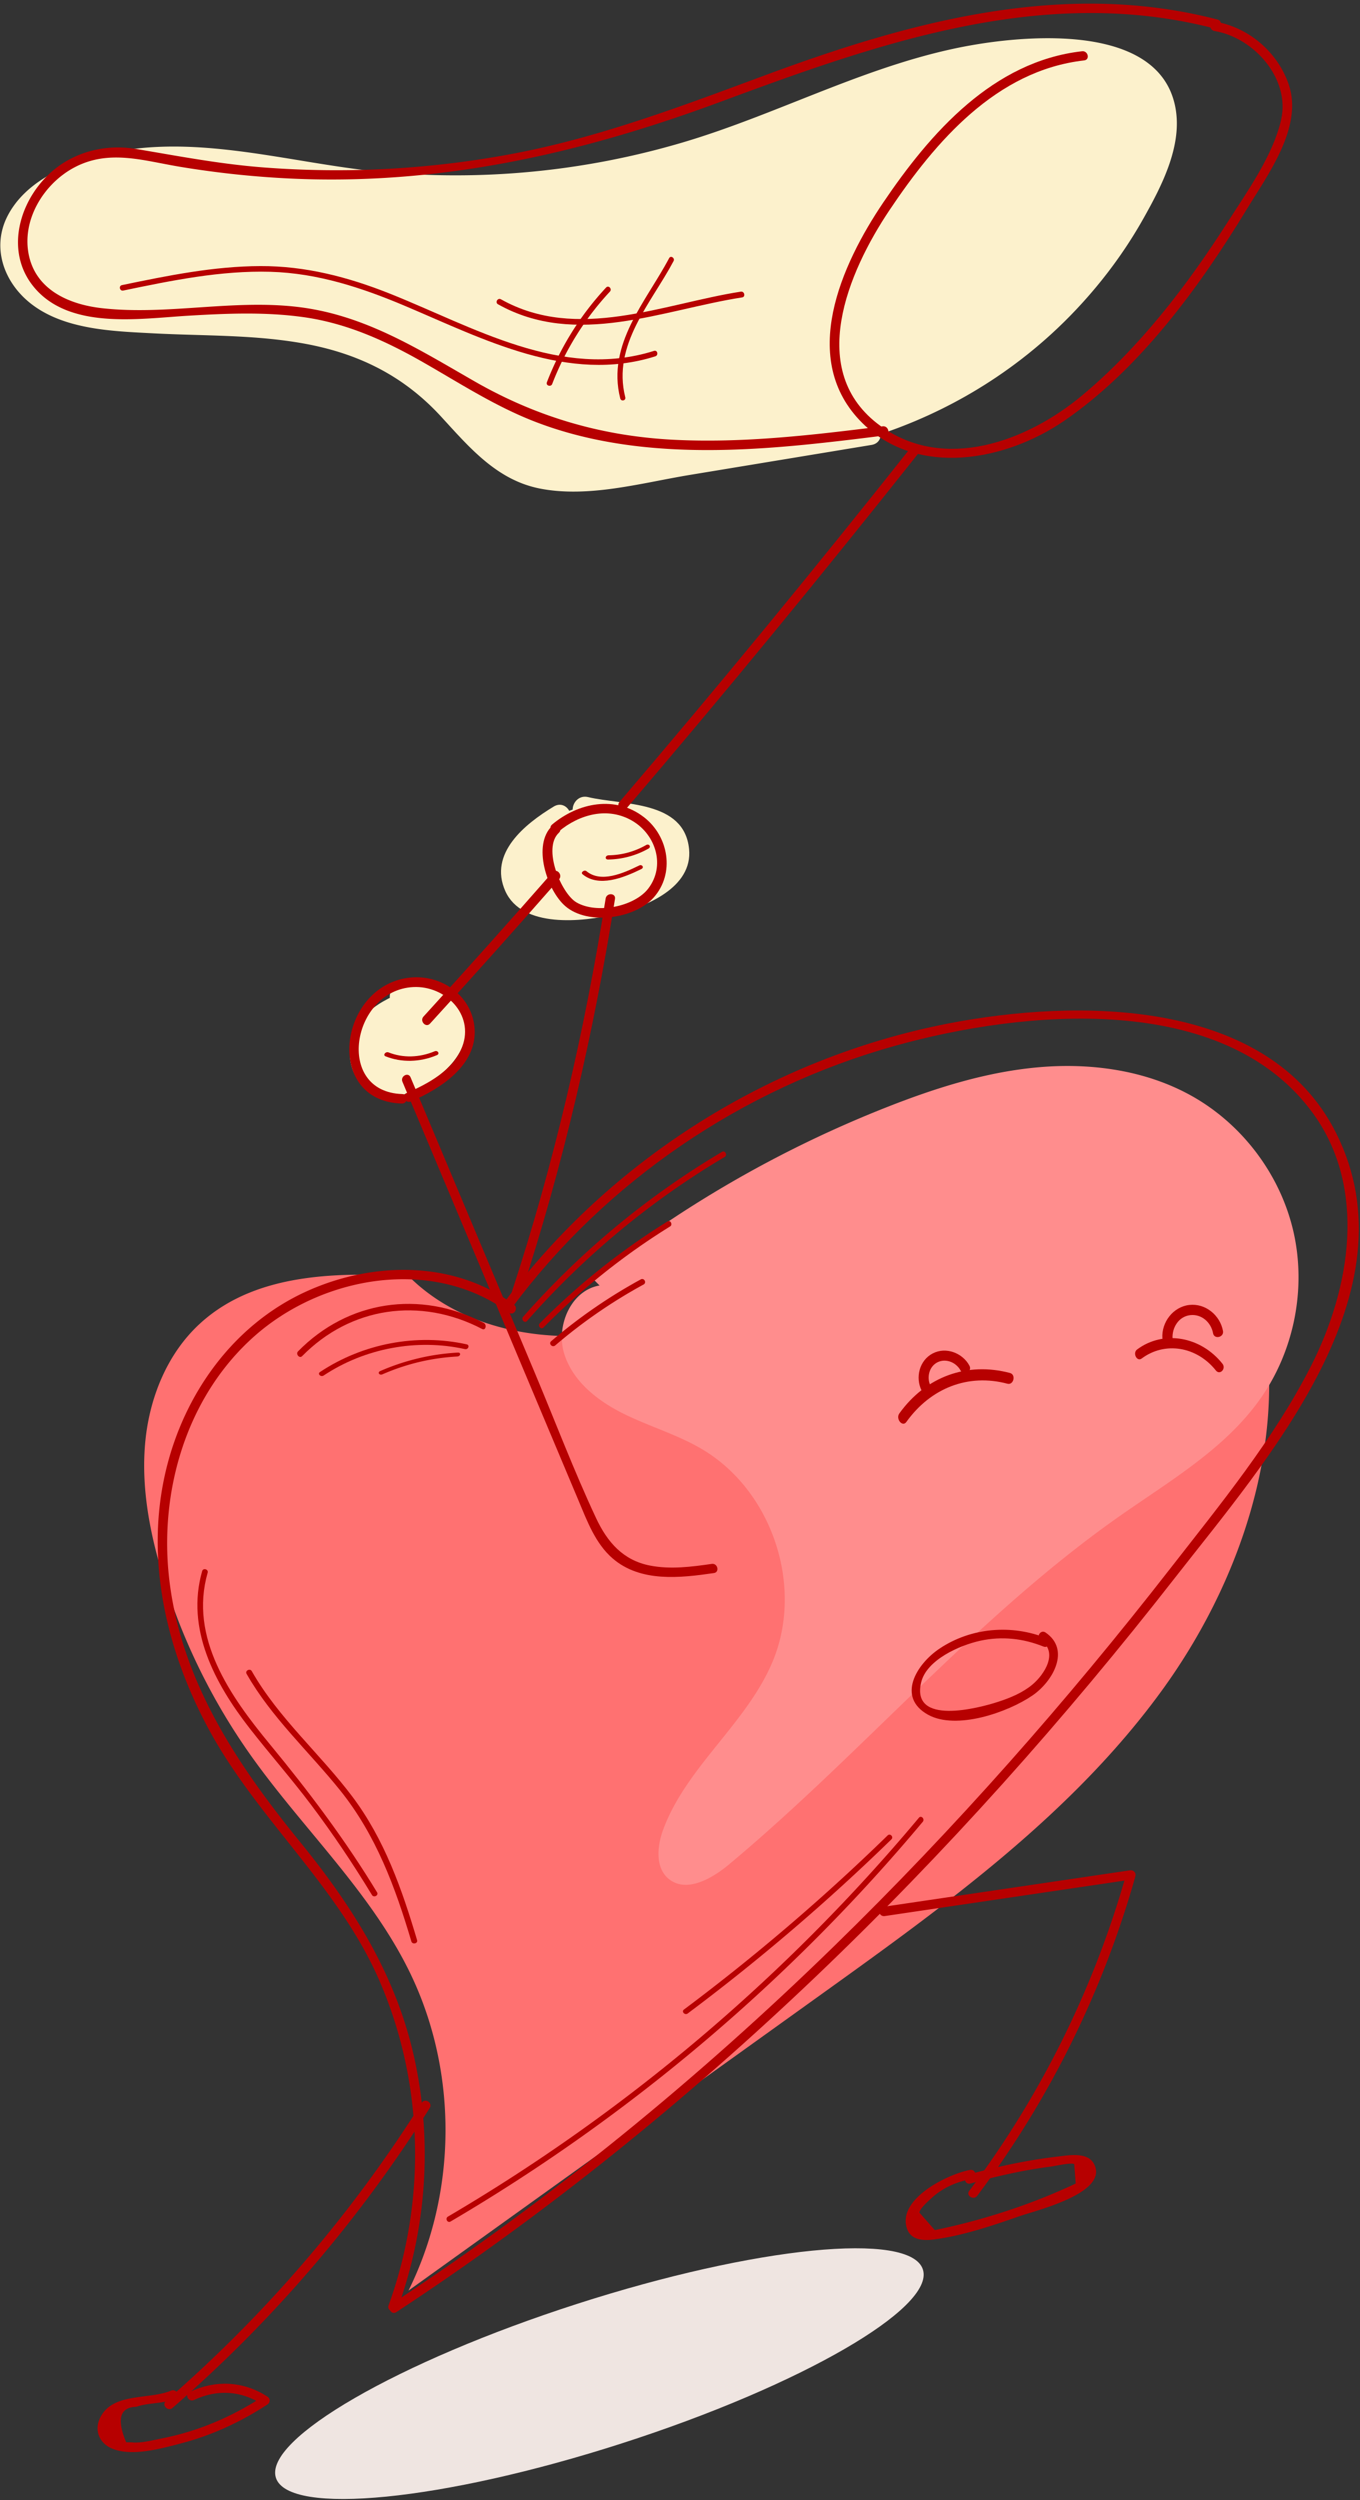 <svg xmlns="http://www.w3.org/2000/svg" width="179" height="329" viewBox="0 0 179 329"><rect x="0" y="0" width="179" height="329" fill="#333333" stroke="none"/><defs><clipPath id="ncmca"><path d="M.57 295.62h89.153v20.65H.57z"/></clipPath><clipPath id="ncmcb"><path d="M-20.9 295.22H2.084v7.33H-20.9z"/></clipPath></defs><g><g transform="rotate(-13 90.23 161.07)"><g><g/><g clip-path="url(#ncmca)"><path fill="#efe5e1" d="M89.715 302.164c.453 5.304-19.134 11.297-43.75 13.385-24.614 2.089-44.935-.519-45.387-5.823-.453-5.304 19.134-11.298 43.749-13.386 24.614-2.088 44.936.519 45.388 5.824"/></g></g><g><path fill="#ff7171" d="M55.886 160.4c-10.136-3.137-21.672-6.15-30.892-.92-5.054 2.867-8.603 7.929-10.458 13.41-1.854 5.48-2.143 11.372-1.802 17.144a82.112 82.112 0 0 0 5.881 26.002c4.488 11.05 11.408 21.201 14.09 32.815 3.254 14.089-.386 29.586-9.58 40.789l61.983-25.879c18.48-7.716 37.31-15.645 52.394-28.76 15.084-13.114 26.048-32.548 23.82-52.337-.703-6.242-2.95-12.71-7.965-16.535-4.33-3.303-10.083-4.151-15.54-4.042-9.99.2-19.678 3.198-29.263 5.998-9.586 2.8-19.43 5.453-29.408 4.936-9.977-.516-20.266-4.72-25.714-13.04"/></g><g><path fill="#ff8d8d" d="M76.597 165.15a152.437 152.437 0 0 1 42.998-13.109c6.8-1.012 13.736-1.56 20.544-.607 6.808.952 13.523 3.496 18.636 8.067 5.767 5.157 9.192 12.811 9.185 20.525-.006 7.713-3.447 15.362-9.223 20.507-6.01 5.356-13.987 7.817-21.46 10.844-21.322 8.636-39.928 22.723-60.442 33.114-2.622 1.328-6.281 2.404-8.114.115-1.48-1.848-.564-4.603.74-6.578 4.866-7.37 13.891-11.134 19.023-18.323 6.234-8.732 4.939-21.955-2.872-29.327-2.759-2.604-6.13-4.473-9.054-6.893-2.922-2.42-5.5-5.666-5.736-9.442-.236-3.776 2.763-7.856 6.559-7.625"/></g><g><path fill="#fcf1cc" d="M137.868 65.91l-32.1-2.052c-4.499-.288-9.247-.66-12.947-3.237-4.841-3.373-6.642-9.592-10.117-14.364-4.23-5.809-10.905-9.357-17.696-11.692-6.79-2.336-13.9-3.654-20.651-6.102-2.714-.984-5.428-2.191-7.489-4.214-2.061-2.023-3.374-5.014-2.736-7.833.89-3.93 5.087-6.18 9.032-6.971 12.388-2.483 24.48 4.234 36.312 8.67a105.145 105.145 0 0 0 46.112 6.247c8.797-.788 17.467-2.687 26.265-3.469 8.798-.782 17.944-.382 26.012 3.219 2.769 1.236 5.552 3.04 6.63 5.878 1.484 3.904-.76 8.195-3.275 11.529-10.593 14.044-27.71 22.93-45.275 23.503"/></g><g><path fill="#fcf1cc" d="M137.137 63.501c-11.788-.746-23.691-1.08-35.441-2.283-6.275-.642-10.592-3.018-13.844-8.43-2.312-3.85-4.184-7.872-7.385-11.114-7.216-7.308-17.534-9.943-27.162-12.508-5.406-1.44-12.49-2.663-16.612-6.717-5.365-5.278-.662-10.662 5.198-11.997C53.19 7.88 64.63 13.75 74.828 17.781c10.348 4.091 21.168 6.715 32.283 7.583 11.396.89 22.464-.554 33.705-2.235 11.233-1.68 23.165-3.038 34.07 1.013 2.904 1.079 6.571 2.696 7.64 5.848 1.152 3.403-.885 6.882-2.863 9.567-3.465 4.705-7.843 8.841-12.622 12.212-9.327 6.579-20.407 10.376-31.839 10.847-2.058.085-2.068 3.27 0 3.185 10.978-.452 21.7-3.75 30.97-9.62 4.605-2.915 8.85-6.429 12.514-10.448 3.34-3.663 7.278-8.262 7.42-13.468.3-10.965-16.238-13.443-24.322-13.871-13.456-.713-26.581 3.11-39.939 3.918a105.388 105.388 0 0 1-39.673-5.211C70.5 13.202 58.982 6.2 46.276 6.717c-4.64.189-9.945 1.291-13.106 4.973-3.072 3.578-2.5 8.46.341 11.982 3.515 4.359 9.712 5.974 14.879 7.456 6.521 1.87 13.264 3.216 19.487 5.984 6.46 2.874 11.405 7.04 14.89 13.176 2.705 4.762 5.241 9.775 10.512 12.154 5.956 2.69 13.25 2.305 19.644 2.71l24.214 1.534c2.062.13 2.054-3.055 0-3.185"/></g><g><path fill="#fcf1cc" d="M86.552 104.76c-2.063.718-4.194 1.477-5.79 3.032-1.596 1.557-2.508 4.147-1.553 6.208.758 1.638 2.45 2.533 4.085 3.115a21.94 21.94 0 0 0 11.624.842c2.535-.508 5.358-1.904 5.836-4.585.46-2.576-1.566-4.96-3.79-6.12-2.225-1.16-4.76-1.577-6.916-2.872"/></g><g><path fill="#fcf1cc" d="M85.683 103.648c-4.199 1.376-9.758 4.057-8.715 9.396 1.034 5.298 9 6.258 13.373 6.225 4.158-.031 10.788-1.097 11.44-6.17.826-6.428-7.225-7.56-11.411-9.646-1.807-.901-3.406 1.775-1.592 2.68 2.445 1.218 5.397 1.627 7.68 3.105 2.102 1.36 2.94 4.157.45 5.613-1.574.92-3.63 1.168-5.399 1.277-2.836.174-7.445.065-9.824-1.772-4.685-3.617 1.756-6.706 4.837-7.716 1.917-.628 1.095-3.626-.839-2.992"/></g><g><path fill="#fcf1cc" d="M61.84 124.81c-2.52.214-5.178.671-7.041 2.229-1.863 1.558-2.467 4.547-.624 6.125 1.882 1.61 4.918.93 7.327.082 1.408-.496 2.839-1.035 3.95-1.965 1.112-.93 1.858-2.339 1.53-3.68-.289-1.188-1.366-2.116-2.58-2.63-1.214-.512-2.566-.675-3.893-.831"/></g><g><path fill="#fcf1cc" d="M61.693 122.873c-3.888.43-8.338 1.703-9.44 6.256-1.005 4.152 2.053 7.324 5.91 6.986 3.525-.31 8.601-2.425 9.664-6.377 1.371-5.091-3.605-7.049-7.356-7.58-1.997-.285-1.978 3.04 0 3.321 2.212.314 6.41 1.857 3.43 4.791-1.335 1.315-3.708 2.212-5.5 2.48-2.546.38-4.149-1.636-2.573-4.052 1.243-1.905 3.87-2.282 5.865-2.503 1.991-.22 2.012-3.544 0-3.322"/></g><g><path fill="#b70000" d="M65.833 166.335c-6.334-7.414-16.687-9.726-26.103-7.86-10.46 2.074-18.84 9.55-23.441 18.825-5.345 10.77-5.284 23.207-2.125 34.591 3.563 12.836 11.91 23.833 14.377 37.014 2.71 14.468-.385 29.65-8.408 42.041-.436.675.655 1.297 1.09.625a59.39 59.39 0 0 0 9.518-30.793c.284-11.436-3.236-21.681-8.233-31.857-5.776-11.762-10.433-24.034-9.036-37.338 1.214-11.565 7.47-22.994 17.994-28.802 10.562-5.83 25.374-5.053 33.475 4.43.522.611 1.41-.269.892-.876"/></g><g><path fill="#b70000" d="M20.915 292.048c44.384-16.433 85.04-41.474 121.667-71.163 15.183-12.307 39.283-29.425 33.775-52.193-4.712-19.478-29.417-24.963-46.6-25.548-23.624-.804-47.228 7.392-65.18 22.68-.611.52.276 1.397.883.879 15.821-13.473 36.098-21.325 56.89-22.27 17.463-.793 43.79 2.607 51.616 21.025 4.765 11.214-.392 23.587-7.74 32.359-6.93 8.271-15.754 15.064-24.103 21.846-17.18 13.954-35.228 26.874-54.16 38.375-21.382 12.99-43.892 24.116-67.38 32.812-.746.276-.423 1.478.332 1.198"/></g><g><path fill="#b70000" d="M95.283 255.718l32.79 2.63-.533-.93a126.706 126.706 0 0 1-29.548 36.034c-.61.513.269 1.383.874.874a127.635 127.635 0 0 0 29.741-36.284c.238-.433-.068-.892-.533-.929l-32.79-2.63c-.794-.064-.79 1.171 0 1.235"/></g><g><path fill="#b70000" d="M98.686 290.796c-3.03-.117-10.185 1.58-9.801 5.632.15 1.6 1.658 2.068 3.113 2.213 3.805.378 7.9-.034 11.683-.446 2.324-.255 12.22-.323 11.101-4.51-.461-1.725-2.915-1.841-4.369-2-4.003-.443-8.018-.524-12.04-.335-.807.037-.811 1.24 0 1.202 3.612-.169 7.24-.15 10.841.211.503.05 2.828.061 3.029.386l-.384 2.517c-.432.103-.867.195-1.305.275a77.002 77.002 0 0 1-6.283.986 84.507 84.507 0 0 1-10.08.564c-.594 0-1.188-.008-1.783-.024-.483-.896-.965-1.792-1.449-2.687.09-.487 1.622-1.307 1.986-1.514 1.778-1.01 3.704-1.346 5.741-1.268.81.031.808-1.172 0-1.202"/></g><g><path fill="#b70000" d="M30.372 265.963a176.5 176.5 0 0 1-41.62 30.647c-.71.377-.081 1.469.629 1.092a177.61 177.61 0 0 0 41.872-30.845c.575-.57-.307-1.464-.88-.894"/></g><g><g/><g clip-path="url(#ncmcb)"><path fill="#b70000" d="M-10.3 295.444c-3.04.526-7.284-1.448-9.716 1.17-1.35 1.451-1.128 3.41.487 4.541 2.309 1.619 6.226 1.418 8.893 1.348 4.221-.112 8.327-.975 12.267-2.42.44-.16.612-.649.275-1.002-2.584-2.702-6.136-3.734-9.848-2.918-.78.17-.45 1.328.331 1.156 3.293-.723 6.354.223 8.637 2.61l.274-1.001c-4.55 1.667-9.312 2.532-14.194 2.366-1.217-.042-2.825.027-3.941-.378l-.738-.18c-.562-3.264.227-4.682 2.366-4.255 1.746-.186 3.427.433 5.238.12.787-.137.454-1.293-.33-1.157"/></g></g><g><path fill="#b70000" d="M124.233 224.867c-4.017-2.803-9.308-3.594-13.982-1.829-3.466 1.309-6.982 4.96-3.459 8.139 3.159 2.848 10.3 2.07 13.972.629 3.042-1.194 6.27-4.738 3.531-7.692-.517-.557-1.37.26-.856.815 1.986 2.142-.552 4.55-2.345 5.469-1.494.765-3.241 1.056-4.908 1.204-2.735.243-11.942.51-9.307-4.779 1.352-2.714 6.012-3.613 8.807-3.58 2.928.034 5.593.984 7.936 2.618.629.439 1.233-.56.61-.994"/></g><g><path fill="#b70000" d="M112.68 193.004c4.129-3.634 9.363-4.418 14.1-1.914.746.395 1.398-.902.647-1.3-5.122-2.707-10.879-2.06-15.394 1.915-.652.574-.014 1.88.647 1.3"/></g><g><path fill="#b70000" d="M116.853 189.066c-.275-1.149.38-2.505 1.595-2.796 1.224-.294 2.407.598 2.715 1.744.22.822 1.503.473 1.281-.351-.491-1.832-2.436-3.164-4.35-2.669-1.923.498-2.966 2.569-2.523 4.423.197.828 1.48.478 1.282-.351"/></g><g><path fill="#b70000" d="M144.743 191.832c3.461-1.522 7.404.058 9.161 3.733.365.763 1.405.086 1.04-.677-1.99-4.162-6.577-6.085-10.52-4.35-.713.312-.403 1.612.32 1.294"/></g><g><path fill="#b70000" d="M149.294 190.186c.232-1.398 1.423-2.648 2.949-2.48 1.51.167 2.469 1.556 2.401 3.002-.04.857 1.302.855 1.342 0 .097-2.082-1.413-4.096-3.562-4.335-2.137-.237-4.081 1.406-4.423 3.458-.14.84 1.152 1.2 1.293.355"/></g><g><path fill="#b70000" d="M83.536 205.439c-2.703-.224-5.468-.493-7.976-1.613-3.296-1.472-4.78-4.256-5.517-7.698-1.45-6.765-2.387-13.685-3.566-20.505l-7.173-41.496c-.135-.783-1.308-.45-1.173.33l8.212 47.51c.659 3.808 1.315 7.617 1.976 11.426.498 2.878.89 5.98 2.648 8.395 2.873 3.943 8.125 4.522 12.57 4.89.78.064.775-1.175 0-1.239"/></g><g><path fill="#b70000" d="M57.748 136.03c-8.631-2.275-3.412-14.805 4.564-13.397 4.152.732 7.041 5.303 4.54 9.079-1.823 2.75-5.437 3.753-8.54 4.318-.81.147-.467 1.352.34 1.205 4.203-.764 9.516-2.698 10.301-7.412.72-4.318-2.665-8.116-7.001-8.524-9.266-.874-14.445 13.327-4.544 15.936.797.21 1.137-.995.34-1.205"/></g><g><path fill="#b70000" d="M94.888 106.091c16.19-11.966 32.135-24.272 47.886-36.836.63-.502-.255-1.397-.879-.9-15.667 12.498-31.531 24.736-47.635 36.638-.642.475-.022 1.579.628 1.098"/></g><g><path fill="#b70000" d="M63.389 127.82c6.99-4.817 13.925-9.714 20.816-14.677.65-.468.03-1.57-.628-1.098-6.89 4.963-13.827 9.86-20.816 14.678-.66.455-.038 1.556.628 1.097"/></g><g><path fill="#b70000" d="M175.798 22.44c-11.702-1.34-21.846 5.95-29.951 13.488-7.237 6.73-15.583 17.641-9.233 27.68 5.477 8.659 17.285 9.096 25.94 5.695 11.227-4.411 21.36-13.186 29.66-21.697 3.706-3.8 9.68-8.863 9.108-14.732-.438-4.488-3.43-8.578-7.61-10.299-.74-.305-1.063.892-.331 1.193 4.861 2.002 8.317 8.358 5.925 13.33-2.1 4.364-6.495 8.226-9.918 11.58-7.025 6.888-15.029 13.498-23.88 17.95-8.312 4.183-19.847 5.712-26.652-2.107-8.028-9.221.443-20.742 7.493-27.364 7.95-7.467 17.889-14.804 29.449-13.479.797.091.79-1.147 0-1.238"/></g><g><path fill="#b70000" d="M194.117 22.39c-18.533-9.69-39.482-8.857-59.673-6.258-11.417 1.469-22.801 3.038-34.347 2.61a125.193 125.193 0 0 1-32.873-5.69c-5.368-1.688-10.431-3.93-15.613-6.08-3.043-1.263-6.41-1.482-9.56-.44-5.96 1.97-10.65 8.858-7.728 14.962 3.205 6.698 12.613 7.312 19.001 8.39 5.013.848 10.06 1.789 14.815 3.621 5.323 2.051 9.74 5.429 13.883 9.25 3.796 3.502 7.403 7.224 11.61 10.26 4.132 2.98 8.751 5.236 13.558 6.943 10.238 3.637 21.17 4.802 31.927 5.908.801.082.795-1.156 0-1.238-9.154-.94-18.376-1.94-27.246-4.475-9.08-2.594-16.857-6.977-23.744-13.359-6.218-5.762-12.006-11.647-20.161-14.67-8.237-3.053-17.249-2.863-25.466-5.754-4.01-1.41-7.818-4.19-7.81-8.811.007-4.778 3.958-8.868 8.452-10.06 4.959-1.316 9.017 1.17 13.432 2.998a125.07 125.07 0 0 0 13.043 4.573c19.2 5.564 38.513 5.695 58.216 3.16 22.133-2.846 45.107-5.512 65.651 5.229.713.372 1.347-.696.633-1.07"/></g><g><path fill="#b70000" d="M89.62 116.973c-6.656 16.478-14.493 32.485-23.676 47.663-.414.685.647 1.312 1.06.63 9.24-15.274 17.102-31.382 23.798-47.961.3-.741-.887-1.064-1.183-.332"/></g><g><path fill="#b70000" d="M84.929 106.067c-3.155 1.808-2.61 8.127-.693 10.718 2.319 3.136 8.51 3.656 11.565 1.491 3.47-2.46 3.743-7.404 1.144-10.585-3.015-3.693-8.01-3.819-12.005-1.786-.726.368-.087 1.462.637 1.094 3.178-1.616 7.101-1.766 9.82.863 2.56 2.474 2.857 6.71-.007 9.09-2.3 1.911-7.385 1.8-9.65-.36-1.671-1.596-2.77-7.942-.174-9.431.706-.405.07-1.5-.637-1.094"/></g><g><path fill="#b70000" d="M67.023 168.823c9.267-6.64 19.44-11.756 30.211-15.183.45-.143.258-.875-.195-.731a108.812 108.812 0 0 0-30.386 15.258c-.385.276-.019.934.37.656"/></g><g><path fill="#b70000" d="M68.945 170.144a90.221 90.221 0 0 1 19.23-9.209c.43-.146.247-.863-.188-.715a91.045 91.045 0 0 0-19.399 9.284c-.388.246-.034.887.357.64"/></g><g><path fill="#b70000" d="M69.921 172.791a67.843 67.843 0 0 1 13.133-5.196c.484-.135.278-.875-.209-.738a68.82 68.82 0 0 0-13.32 5.273c-.445.232-.05.894.396.661"/></g><g><path fill="#b70000" d="M61.42 167.788c-7.21-6.177-16.791-6.869-24.656-1.853-.421.268-.044 1.007.378.738 7.651-4.879 16.9-4.142 23.9 1.854.386.33.76-.412.378-.739"/></g><g><path fill="#b70000" d="M58.6 170.032c-6.085-2.902-13.271-3.183-19.629-.798-.43.162-.06.717.367.557 6.107-2.291 13.06-1.985 18.894.798.412.196.78-.36.367-.557"/></g><g><path fill="#b70000" d="M57.216 170.825a29.53 29.53 0 0 0-10.494.071c-.442.083-.254.568.19.484 3.366-.63 6.73-.655 10.115-.07.445.076.634-.408.19-.485"/></g><g><path fill="#b70000" d="M17.963 191.273c-3.835 6.918-1.714 14.785 1.42 21.537 1.814 3.906 3.868 7.7 5.618 11.636 1.948 4.378 3.65 8.85 5.147 13.39.148.447.88.256.732-.195-2.52-7.65-5.765-14.949-9.37-22.172-3.65-7.31-7.215-16.025-2.891-23.826.23-.416-.425-.787-.656-.37"/></g><g><path fill="#b70000" d="M20.617 205.766c1.884 6.316 5.692 11.797 8.55 17.712 3.284 6.798 4.206 14.072 4.66 21.477.03.472.802.475.772 0-.427-6.943-1.194-13.891-4.068-20.35-2.868-6.442-7.146-12.25-9.17-19.035-.137-.456-.881-.262-.744.196"/></g><g><path fill="#b70000" d="M30.565 282.031c26.098-8.197 50.65-20.835 72.39-37.277.373-.282.004-.918-.375-.632a238.139 238.139 0 0 1-72.212 37.203c-.453.143-.26.849.197.706"/></g><g><path fill="#b70000" d="M67.137 262.375a271.52 271.52 0 0 0 31.272-16.295c.397-.241.032-.857-.368-.615A271.52 271.52 0 0 1 66.77 261.76c-.426.188-.056.802.368.615"/></g><g><path fill="#b70000" d="M87.371 113.182c1.679 2.188 5.075 1.686 7.707 1.073.425-.099.244-.62-.184-.52-2.299.534-5.424 1.134-6.926-.826-.229-.298-.826-.026-.597.273"/></g><g><path fill="#b70000" d="M91.09 112.05a11.12 11.12 0 0 0 5.494-.204c.436-.13.245-.657-.197-.525-1.66.495-3.377.57-5.1.205-.458-.097-.654.428-.197.525"/></g><g><path fill="#b70000" d="M56.718 130.695c1.872 1.296 4.231 1.787 6.627 1.37.446-.077.257-.638-.188-.56-2.133.37-4.268-.066-5.938-1.222-.347-.24-.85.17-.501.412"/></g><g><path fill="#b70000" d="M45.747 24.737c6.504.144 13.1.3 19.43 1.95 6.056 1.58 11.307 4.777 16.322 8.414 9.035 6.551 18.586 14.772 30.536 13.824.471-.037.475-.774 0-.737C99.286 49.2 89.507 39.716 79.81 33c-4.837-3.35-9.967-6.028-15.744-7.34-6.002-1.364-12.19-1.523-18.32-1.659-.475-.01-.475.727 0 .737"/></g><g><path fill="#b70000" d="M93.401 37.59c8.718 7.93 20.926 5.583 31.521 6.349.479.034.476-.743 0-.777-10.356-.748-22.47 1.632-30.994-6.121-.36-.328-.889.22-.527.55"/></g><g><path fill="#b70000" d="M106.972 53.283c-.147-7.14 6.16-11.332 10.226-16.032.294-.34-.185-.85-.481-.508-4.202 4.858-10.576 9.167-10.424 16.54.01.462.689.463.68 0"/></g><g><path fill="#b70000" d="M97.996 49.414a37.686 37.686 0 0 1 10.139-10.137c.388-.262.022-.899-.37-.634a38.68 38.68 0 0 0-10.401 10.4c-.266.392.369.76.632.371"/></g></g></g></svg>